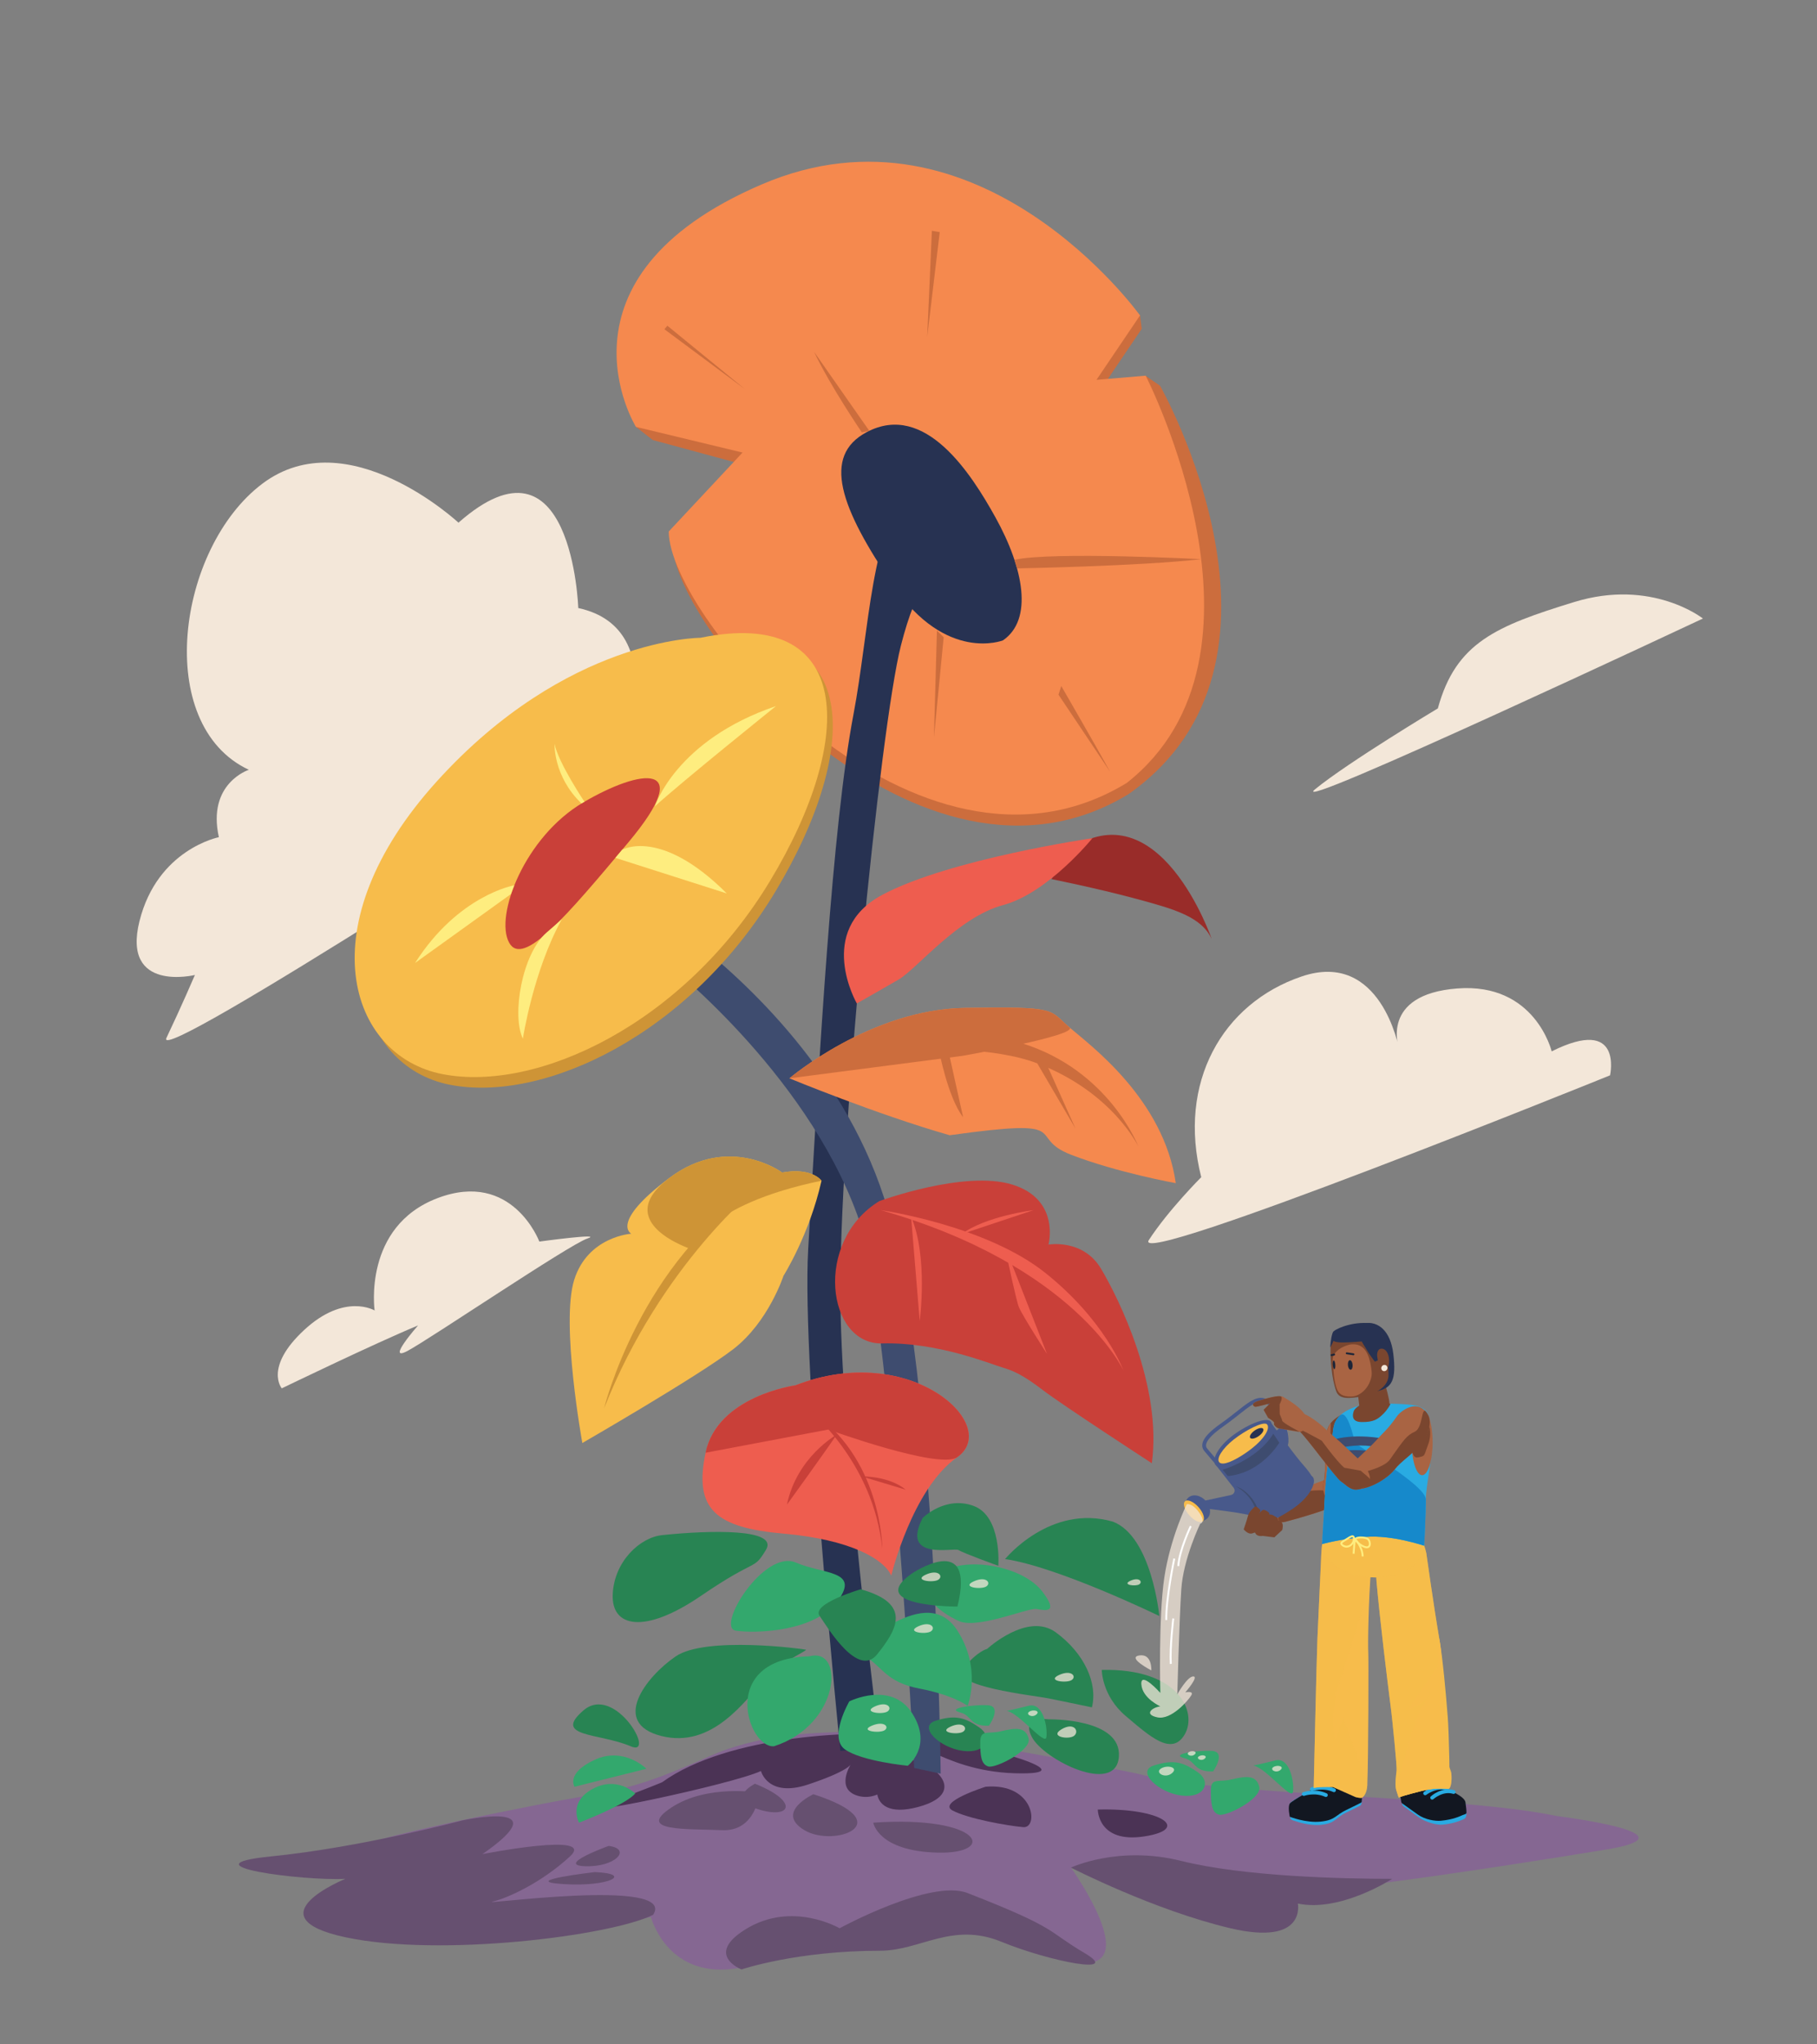 <?xml version="1.0" encoding="iso-8859-1"?>
<!-- Generator: Adobe Illustrator 24.3.0, SVG Export Plug-In . SVG Version: 6.00 Build 0)  -->
<svg version="1.1" xmlns="http://www.w3.org/2000/svg" xmlns:xlink="http://www.w3.org/1999/xlink" x="0px" y="0px"
	 viewBox="0 0 960 1080" enable-background="new 0 0 960 1080" xml:space="preserve">
<rect x="0" y="0" width="960" height="1080" fill="#808080" stroke="none"/>
<g id="Background_x5F_Simple">
	<path fill="#F3E7D9" d="M327.681,403.505c0,0,29.275-71.209-22.154-82.286
		c0,0-3.165-98.11-63.297-45.099c0,0-58.549-54.593-103.648-20.571
		s-57.758,127.385-7.121,151.121c0,0-22.154,7.121-15.824,35.604
		c0,0-32.44,6.33-41.934,44.308s29.275,28.483,29.275,28.483
		s-7.121,16.615-15.033,33.231C80.033,564.912,327.681,403.505,327.681,403.505z"/>
	<path fill="#F3E7D9" d="M899.725,326.758c0,0-26.901-21.363-68.044-8.703
		c-41.143,12.659-62.505,21.363-72,56.176c0,0-47.473,28.484-64.879,42.725
		C677.396,431.198,899.725,326.758,899.725,326.758z"/>
	<path fill="#F3E7D9" d="M284.956,655.901c0,0-14.242-37.978-53.802-22.945
		s-33.231,59.341-33.231,59.341s-15.824-9.495-37.187,10.286
		s-11.868,30.857-11.868,30.857s49.055-23.736,72-33.231
		c0,0-17.407,19.78-5.538,13.451c11.868-6.33,85.451-56.176,94.945-59.341
		C319.769,651.154,284.956,655.901,284.956,655.901z"/>
	<path fill="#F3E7D9" d="M850.67,568.077c0,0,7.121-31.648-30.857-12.659
		c0,0-8.703-36.396-49.846-33.231c-41.143,3.165-30.857,31.648-30.857,31.648
		s-9.495-52.22-51.429-37.978c-41.934,14.242-65.67,56.176-53.011,106.022
		c0,0-17.407,17.407-27.692,33.231C596.692,670.934,850.67,568.077,850.67,568.077z"/>
</g>
<g id="Layer_x5F_Ground">
	<path fill="#856792" d="M487.5,917.5c0,0-67-10-112,10s-47.909,17.309-95.291,26.687
		c-75.956,15.033-84.659,19.385-84.659,19.385s20.056,25.12,60.923,37.055
		c25.769,7.526,72.734,5.59,87.429,2.11c0,0,8.308,32.044,43.912,27.297
		c35.604-4.747,98.505-32.044,98.505-32.044s28.483,14.637,75.956,27.297
		c47.473,12.659,3.56-48.659,3.56-48.659s32.44,11.077,66.462,15.429
		c34.022,4.352,164.967-16.615,216-24.923c51.033-8.308-26.11-17.802-26.11-17.802
		C772.341,948.648,644.5,948.467,605,937.967C592.289,934.588,498.5,917.5,487.5,917.5z"/>
	<path fill="#4B3355" d="M349.835,941.527c0,0-8.308,3.56-30.857,11.868
		c-22.549,8.308,67.648-10.681,83.077-17.802c0,0,3.56,14.242,24.923,7.121
		c21.363-7.121,22.549-10.681,22.549-10.681s-8.308,13.055,3.56,16.615
		c11.868,3.56,23.736-8.308,24.923-22.549
		c1.187-14.242,17.802,9.495,58.154,10.681S520.725,921.956,487.5,917.5
		S384.253,916.604,349.835,941.527z"/>
	<path fill="#4B3355" d="M520.736,943.901c0,0-25.752,8.165-17.455,12.558
		s29.038,8.055,37.334,8.787C548.912,965.978,546.663,941.704,520.736,943.901z"/>
	<path fill="#4B3355" d="M580.013,955.961c0,0,0,17.965,24.584,14.183
		C629.18,966.362,614.052,955.016,580.013,955.961z"/>
	<path fill="#665070" d="M244.209,961.703c0,0-53.407,14.242-100.879,18.989
		s16.615,13.055,39.165,11.868c0,0-49.846,20.176,0,30.857
		c49.846,10.681,140.276-0.71,162.593-11.868
		c13.055-20.176-96.557-4.284-84.264-7.121
		c6.857-1.582,24.923-9.495,40.352-23.736
		c14.218-13.124-46.286-1.187-46.286-1.187
		C296.762,950.428,244.209,961.703,244.209,961.703z"/>
	<path fill="#665070" d="M391.769,1040.429c0,0-19.819-7.761,2.374-21.363
		c24.527-15.033,49.451-0.396,49.451-0.396s48.057-26.239,67.648-18.593
		c48.659,18.989,41.538,19.78,61.714,31.648
		c20.176,11.868-17.802,4.747-43.912-5.934
		c-26.11-10.681-42.725,4.747-64.088,4.747
		C420.852,1030.538,391.769,1040.429,391.769,1040.429z"/>
	<path fill="#665070" d="M565.835,986.626c0,0,24.923-11.868,58.154-3.56
		s85.451,9.495,111.56,9.495c0,0-27.297,17.802-49.846,13.055
		c0,0,4.747,22.549-35.604,13.055C609.747,1009.176,565.835,986.626,565.835,986.626z"/>
	<path fill="#665070" d="M321.576,975.174c0,0-28.414,10.217-12.321,10.725
		S333.909,976.685,321.576,975.174z"/>
	<path fill="#665070" d="M314.231,989c0,0-41.143,4.747-16.615,6.33
		C322.143,996.912,334.802,989.791,314.231,989z"/>
	<path fill="#665070" d="M429.747,947.857c0,0-20.571,9.495-4.747,18.989
		S476.429,962.89,429.747,947.857z"/>
	<path fill="#665070" d="M461.396,962.89c0,0,2.374,15.033,34.022,15.824
		S519.154,958.934,461.396,962.89z"/>
	<path fill="#665070" d="M401.264,947.066c0,0-27.692-4.747-46.681,7.912
		s8.703,11.077,26.901,11.868C399.681,967.637,401.264,947.066,401.264,947.066z"/>
	<path fill="#665070" d="M398.89,942.319c0,0-15.824,7.912,1.582,13.451
		S422.626,951.813,398.89,942.319z"/>
	<path fill="#4B3355" d="M474.451,929.659c13.055-3.56,41.538,16.615,10.681,24.923
		C454.275,962.89,461.396,933.22,474.451,929.659z"/>
</g>
<g id="Layer_x5F_Flower">
	<g id="orange_flower">
		<g>
			<path fill="#CC6D3D" d="M580.327,207.588l22.891-33.867l-0.889-7.089
				c0,0-103.237-101.414-196.714-61.264c-83.923,36.047-69.626,120.14-69.626,120.14
				l8.901,6.948l49.321,13.368l-38.816,41.514
				c0,44.791,130.818,199.25,240.856,132.189
				c99.407-69.942,16.661-215.732,16.661-215.732l-7.648-5.283L580.327,207.588z"/>
			<path fill="#F5894E" d="M579.319,200.66l23-34.028c0,0-85-118.548-200-69.153
				s-66.33,128.029-66.33,128.029l56.33,13.57l-39,41.711
				c0,45.004,131.44,200.197,242,132.817c85.637-67.38,10-215.142,10-215.142
				L579.319,200.66z"/>
			<path fill="#273252" d="M465,923c0,0-20-154-21-236s21-303,32-346c8.238-32.204,18-46,38-51c0,0-15-36-34-26
				s-21,71-29,113c-11.438,60.051-18,179-24,283c-3.573,61.929,17,265,17,265L465,923z"/>
			<path fill="#273252" d="M529.923,338.286c0,0-30,12-58-29s-37.824-68.374-14-81
				c30.862-16.356,55.252,22.054,68,45
				C540.923,300.286,545.923,327.286,529.923,338.286z"/>
			<polygon fill="#CC6D3D" points="492.352,121.934 489.879,178.011 496.505,122.626 			"/>
			<path fill="#CC6D3D" d="M430.143,185.923l29.143,41.67l-3.956,0.791
				C455.33,228.385,438.784,204.165,430.143,185.923z"/>
			<polygon fill="#CC6D3D" points="352.604,172.077 393.747,205.703 351.022,173.923 			"/>
			<path fill="#CC6D3D" d="M634.546,295.396c0,0-78.379-4.121-98.579,0.332l1.385,4.549
				C537.352,300.277,603.022,299.066,634.546,295.396z"/>
			<path fill="#CC6D3D" d="M560.725,362.429c0,0,17.505,30.264,25.813,45.297l-27.297-40.747
				L560.725,362.429z"/>
			<polygon fill="#CC6D3D" points="498.582,336.648 493.44,389.659 495.022,333.088 			"/>
		</g>
	</g>
	<g id="yellow_flower">
		<path fill="#3E4C6F" d="M350,507c0,0,75,58,103,135c17.725,48.743,30,292,30,292l14,3c0,0-2-208-28-298
			c-20.359-70.473-75-121-105-144L350,507z"/>
		<path fill="#CE9436" d="M373.344,341.483c0,0-70.36,0-138.738,76.208
			s-46.576,145.576,2.973,155.346s126.846-26.38,172.431-102.587
			S453.614,324.874,373.344,341.483z"/>
		<path fill="#F7BC4B" d="M370.076,336.93c0,0-70.643,0-139.296,75.864
			s-46.764,144.92,2.985,154.646s127.356-26.261,173.125-102.125
			S450.669,320.396,370.076,336.93z"/>
		<path fill="#C94039" d="M332,445c-32.486,38.803-55.723,66.268-63,53
			c-7.78-14.187,8.242-55.879,39-74S368,402,332,445z"/>
		<path fill="#FEED7F" d="M296.824,485.659c0,0-3.917,3.415-8.044,6.989
			c-13.049,11.301-18.462,43.78-12.527,56.044
			C276.253,548.692,281.791,512.692,296.824,485.659z"/>
		<path fill="#FEED7F" d="M328.724,448.912C328.724,448.912,349,437,384,472l-58.885-18.816
			L328.724,448.912z"/>
		<path fill="#FEED7F" d="M346,426c0,0,11-35,64-53C410,373,359.725,413.396,346,426z"/>
		<path fill="#FEED7F" d="M293,393c0,0-0.787,16.958,14.209,31.456l1.582-0.907
			C308.791,423.549,295,403,293,393z"/>
		<path fill="#FEED7F" d="M269.923,472.341l1.78-4.648c0,0-29.473,5.044-52.418,41.044
			L269.923,472.341z"/>
	</g>
</g>
<g id="Layer_x5F_Leaves">
	<g id="yellow_leaf">
		<g>
			<path fill="#F7BC4B" d="M434.043,623.742c0,0-5.026-7.18-20.822-4.308
				c0,0-28.002-20.822-59.595,2.872c-31.593,23.694-20.104,29.438-20.104,29.438
				s-22.976,1.436-30.156,24.412c-7.18,22.976,4.308,86.161,4.308,86.161
				s61.031-35.183,79.699-49.543s26.566-38.773,26.566-38.773
				S427.581,652.463,434.043,623.742z"/>
			<path fill="#CE9436" d="M434.043,623.742c0,0-5.026-7.18-20.822-4.308
				c0,0-28.002-20.822-59.595,2.872c-31.593,23.694,11.847,37.696,11.847,37.696
				S372.385,636.516,434.043,623.742z"/>
			<path fill="#CE9436" d="M401.014,626.615c0,0-51.697,40.927-81.853,117.395
				C319.161,744.009,338.547,665.387,401.014,626.615z"/>
		</g>
	</g>
	<g id="red_leaf_3">
		<g>
			<path fill="#EE5D4F" d="M420.253,731.857c0,0-41.143,5.539-47.473,35.604
				c-6.33,30.066,5.538,39.56,41.143,42.725
				c35.604,3.165,53.011,13.451,56.967,22.154c0,0,11.077-45.89,34.813-62.505
				C529.44,753.22,481.176,708.121,420.253,731.857z"/>
			<path fill="#C94039" d="M420.253,731.857c0,0-41.143,5.539-47.473,35.604l64.879-12.264
				c0,0,58.573,21.267,68.044,14.637C529.44,753.22,481.176,708.121,420.253,731.857z"/>
			<path fill="#C94039" d="M426.978,744.516c0,0,34.418,27.297,39.165,73.582
				C466.143,818.099,466.143,769.44,426.978,744.516z"/>
			<path fill="#C94039" d="M442.011,757.967c0,0-20.967,11.604-26.242,36.923
				C415.769,794.89,435.844,767.136,442.011,757.967z"/>
			<path fill="#C94039" d="M455.279,779.966c0,0,14.292-0.373,23.259,7.012L455.279,779.966z"/>
		</g>
	</g>
	<g id="red_leaf_2">
		<g>
			<path fill="#C94039" d="M464.56,634.538c0,0,45.099-16.615,70.418-8.703
				c25.319,7.912,18.989,31.648,18.989,31.648s18.198-3.165,27.692,12.659
				C591.154,685.967,614.099,732.648,608.56,773c0,0-47.473-30.857-57.758-38.769
				s-15.824-10.286-21.363-11.868c-5.538-1.582-34.022-13.451-63.297-12.659
				S429.747,655.901,464.56,634.538z"/>
			<path fill="#EE5D4F" d="M465.352,639.286c0,0,55.385,7.912,87.033,33.231
				c31.648,25.319,41.143,51.429,41.143,51.429S568.209,668.56,465.352,639.286z"/>
			<path fill="#EE5D4F" d="M481.374,642.846l4.549,54.989
				C485.923,697.835,490.473,663.813,481.374,642.846z"/>
			<path fill="#EE5D4F" d="M508.077,651.945l37.978-12.659
				C546.055,639.286,520.736,642.451,508.077,651.945z"/>
			<path fill="#EE5D4F" d="M534.106,666.491l-1.766-1.096c0,0,4.694,22.151,6.003,25.197
				c2.119,4.93,14.832,24.649,14.832,24.649L534.106,666.491z"/>
		</g>
	</g>
	<g id="orange_leaf">
		<g>
			<path fill="#F5894E" d="M417.088,569.659c0,0,42.725-36.396,92.571-37.187
				s44.308,0.791,55.385,10.286s49.846,37.978,56.176,82.286
				c0,0-30.857-5.538-55.385-15.033s3.956-19.78-64.088-10.286
				C462.978,588.648,417.088,569.659,417.088,569.659z"/>
			<path fill="#CC6D3D" d="M417.088,569.659c0,0,42.725-36.396,92.571-37.187
				s44.308,0.791,55.385,10.286c4.888,4.19-56.422,15.015-56.422,15.015
				L417.088,569.659z"/>
			<path fill="#CC6D3D" d="M455.462,554.626c0,0,57.373-11.835,84.264-3.56
				c46.286,14.242,61.714,54.593,61.714,54.593s-13.644-28.748-53.407-43.912
				C525.458,553.138,488.986,553.337,455.462,554.626z"/>
			<path fill="#CC6D3D" d="M495.813,553.44c0,0,4.747,26.11,13.055,36.791l-9.495-42.725
				L495.813,553.44z"/>
			<polygon fill="#CC6D3D" points="548.033,561.747 568.209,596.165 552.78,561.747 			"/>
		</g>
	</g>
	<g id="red_leaf1">
		<g>
			<path fill="#992C29" d="M640.209,496.077c0,0-27.692-80.703-75.956-46.681l-8.703,15.033
				c0,0,23.736,4.747,44.308,10.286C620.429,480.253,634.67,484.209,640.209,496.077z"/>
			<path fill="#EE5D4F" d="M452.692,530.099c0,0-22.154-38.374,13.451-57.363
				s111.033-29.934,111.033-29.934s-23.473,29.011-47.209,35.341
				c-23.736,6.33-45.626,33.758-55.121,39.297
				C465.352,522.978,452.692,530.099,452.692,530.099z"/>
		</g>
	</g>
	<g id="leaves_1_">
		<path fill="#288453" d="M404.692,818.758c6.857-11.341-29.538-10.418-54.857-7.78
			c-11.699,1.219-25.319,13.846-26.11,31.253
			c-0.791,17.407,16.615,21.363,46.681,0.791
			C400.473,822.451,397.835,830.099,404.692,818.758z"/>
		<path fill="#33A86D" d="M442.67,845.659c11.868-16.22-7.516-13.846-22.154-20.176
			c-16.844-7.284-42.725,34.418-31.648,36S430.802,861.879,442.67,845.659z"/>
		<path fill="#288453" d="M425.791,871.505c-1.187-0.396-52.96-7.326-68.835,3.56
			c-15.875,10.886-34.389,35.211-7.6,42.015
			c26.789,6.804,44.159-18.296,55.073-30.542
			C410.099,879.286,426.978,871.901,425.791,871.505z"/>
		<path fill="#33A86D" d="M427.72,874.986c18.761-5.003,16.26,36.272-18.761,47.529
			C395.201,923.765,378.941,876.236,427.72,874.986z"/>
		<path fill="#288453" d="M531.022,823.637c0,0,23.736-29.275,56.967-19.78
			c20.571,7.912,24.527,49.846,24.527,49.846S558.714,827.593,531.022,823.637z"/>
		<path fill="#288453" d="M521.527,871.11c0,0,21.363-19.78,36.396-8.703
			c15.033,11.077,22.154,26.901,18.989,39.56c0,0-15.033-3.165-22.945-4.747
			s-53.011-6.33-45.099-15.824S521.527,871.11,521.527,871.11z"/>
		<path fill="#33A86D" d="M511.242,901.176c0,0,7.678-19.652-5.538-39.956
			c-9.669-14.854-24.624-8.358-33.905-3.771c0,0-25.205,11.015-15.15,17.221
			c10.055,6.206,11.485,14.034,29.275,17.407
			C503.713,895.45,511.242,901.176,511.242,901.176z"/>
		<path fill="#33A86D" d="M505.703,855.945c0,0-24.527-11.077-11.868-22.945
			c12.659-11.868,45.927-6.641,56.967,7.912c8.703,11.473,1.582,9.89-3.165,9.099
			S515.198,861.484,505.703,855.945z"/>
		<path fill="#288453" d="M582.112,882.192c0,0,0,13.633,12.659,24.344
			c12.659,10.711,24.344,21.423,31.16,9.738S623.01,881.219,582.112,882.192z"/>
		<path fill="#288453" d="M553.967,908.297c0,0,38.769-0.791,37.187,19.78
			c-1.582,20.571-39.56,1.582-45.89-10.286
			C538.934,905.923,553.967,908.297,553.967,908.297z"/>
		<path fill="#33A86D" d="M448.736,898.802c0,0,22.154-11.077,33.231,6.33
			c11.077,17.407-2.374,27.692-2.374,27.692s-24.527-2.374-33.231-8.703
			C437.659,917.791,448.736,898.802,448.736,898.802z"/>
		<path fill="#288453" d="M487.505,801.879c0,0,11.868-11.868,26.901-6.33
			c15.033,5.538,13.055,31.648,13.055,31.648s-18.593-6.725-20.967-8.308
			C504.121,817.308,475.637,824.824,487.505,801.879z"/>
		<path opacity="0.75" fill="#F3E7D9" d="M560.873,913.535c-6.717,3.951,3.922,5.713,6.685,3.41
			C570.32,914.643,567.589,909.584,560.873,913.535z"/>
		<path opacity="0.75" fill="#F3E7D9" d="M597.228,835.098c-4.719,2.165,2.755,3.131,4.696,1.869
			C603.866,835.705,601.947,832.932,597.228,835.098z"/>
		<path opacity="0.75" fill="#F3E7D9" d="M559.505,884.887c-6.717,3.082,3.922,4.457,6.685,2.66
			C568.953,885.752,566.222,881.805,559.505,884.887z"/>
		<path opacity="0.75" fill="#F3E7D9" d="M514.407,835.437c-6.717,3.082,3.922,4.457,6.685,2.66
			C523.854,836.301,521.123,832.355,514.407,835.437z"/>
		<path opacity="0.75" fill="#F3E7D9" d="M485.132,859.173c-6.717,3.082,3.922,4.457,6.685,2.66
			C494.579,860.037,491.848,856.091,485.132,859.173z"/>
		<path opacity="0.75" fill="#F3E7D9" d="M460.604,911.661c-6.717,2.843,3.922,4.111,6.685,2.454
			S467.321,908.818,460.604,911.661z"/>
		<path opacity="0.75" fill="#F3E7D9" d="M462.187,901.503c-6.717,3.082,3.922,4.457,6.685,2.66
			C471.634,902.367,468.903,898.421,462.187,901.503z"/>
	</g>
	<g id="leaves">
		<path fill="#33A86D" d="M632.79,936.186c-7.357-5.034-12.391-6.97-23.233-3.485
			c-9.398,3.021,2.323,14.327,14.714,15.876
			C636.662,950.125,640.147,941.22,632.79,936.186z"/>
		<path fill="#33A86D" d="M665.315,943.93c-1.549-6.195-6.583-5.808-14.714-3.872
			c-6.946,1.654-10.842-1.162-10.842,5.808c0,6.97,0.387,11.616,4.259,12.778
			S666.864,950.125,665.315,943.93z"/>
		<path fill="#33A86D" d="M662.218,932.701c0,0,3.872-0.774,11.616-2.711
			c7.744-1.936,10.067,12.003,9.293,16.65
			C682.353,951.287,668.8,933.863,662.218,932.701z"/>
		<path fill="#33A86D" d="M640.921,935.799c0,0,7.357-10.455-0.774-10.842
			c-8.131-0.387-22.343,1.808-14.327,3.872
			C632.093,930.444,630.543,936.171,640.921,935.799z"/>
		<path fill="#288453" d="M517.405,912.581c-7.357-5.034-12.391-6.97-23.232-3.485
			c-9.398,3.021,2.323,14.327,14.714,15.876S524.762,917.615,517.405,912.581z"/>
		<path fill="#33A86D" d="M543.469,918.48c-1.549-6.195-6.583-5.808-14.714-3.872
			c-6.946,1.654-10.842-1.162-10.842,5.808c0,6.97,0.387,11.616,4.259,12.778
			C526.045,934.355,545.018,924.675,543.469,918.48z"/>
		<path fill="#33A86D" d="M531.932,903.822c0,0,3.872-0.774,11.616-2.71
			c7.744-1.936,10.067,12.003,9.293,16.65S538.515,904.984,531.932,903.822z"/>
		<path fill="#33A86D" d="M522.504,911.667c0,0,7.357-10.455-0.774-10.842
			c-8.131-0.387-22.343,1.808-14.327,3.872
			C513.676,906.313,512.125,912.039,522.504,911.667z"/>
		<path fill="#33A86D" d="M341.527,934.407c0,0-11.868-11.868-27.297-4.747
			c-15.429,7.121-10.681,14.242-10.681,14.242L341.527,934.407z"/>
		<path fill="#33A86D" d="M335.593,947.462c0,0-9.495-9.495-22.549-2.374
			c-13.055,7.121-7.121,17.802-7.121,17.802S330.846,953.396,335.593,947.462z"/>
		<path fill="#288453" d="M333.22,922.538c13.97,5.987-8.308-33.231-24.923-18.989
			S316.604,915.418,333.22,922.538z"/>
		<path fill="#288453" d="M454.765,839.589c0,0-26.116,7.63-21.764,13.988
			c4.353,6.358,20.313,33.063,30.469,20.346
			C473.626,861.207,482.332,847.219,454.765,839.589z"/>
		<path fill="#288453" d="M481.687,831.323c0,0,34.129-23.181,24.175,17.386
			C505.862,848.709,456.648,848.956,481.687,831.323z"/>
		<path opacity="0.75" fill="#F3E7D9" d="M613.381,934.297c-3.366,2.142,2.142,5.507,5.813,2.448
			S616.747,932.155,613.381,934.297z"/>
		<path opacity="0.75" fill="#F3E7D9" d="M633.447,927.821c-1.742,1.109,1.109,2.851,3.009,1.267
			C638.357,927.505,635.189,926.713,633.447,927.821z"/>
		<path opacity="0.75" fill="#F3E7D9" d="M628.101,925.623c-1.742,1.109,1.109,2.851,3.009,1.267
			C633.01,925.306,629.843,924.515,628.101,925.623z"/>
		<path opacity="0.75" fill="#F3E7D9" d="M672.798,933.509c-2.128,1.354,1.354,3.483,3.676,1.548
			C678.796,933.122,674.926,932.155,672.798,933.509z"/>
		<path opacity="0.75" fill="#F3E7D9" d="M543.831,904.234c-2.128,1.354,1.354,3.483,3.676,1.548
			C549.829,903.847,545.959,902.88,543.831,904.234z"/>
		<path opacity="0.75" fill="#F3E7D9" d="M502.143,912.184c-6.717,3.082,3.922,4.457,6.685,2.66
			C511.59,913.048,508.859,909.102,502.143,912.184z"/>
		<path opacity="0.75" fill="#F3E7D9" d="M489.088,831.876c-6.717,3.082,3.922,4.457,6.685,2.66
			C498.536,832.741,495.804,828.794,489.088,831.876z"/>
	</g>
</g>
<g id="Layer_x5F_Character1">
	<g id="right_arm">
		<g>
			<path fill="#A96443" d="M698.912,782.151c0,0-22.622,8.208-28.681,15.623
				c-5.336,6.53,3.487,7.521,8.925,6.142c5.295-1.343,25.36-6.986,31.925-11.018
				C716.097,789.817,712.479,777.316,698.912,782.151z"/>
			<path fill="#7A462F" d="M679.769,791.989l-3.956,7.912c0,0-2.095,5.394,3.343,4.014
				c5.295-1.343,25.36-6.986,31.925-11.018
				C716.097,789.817,694.407,782.495,679.769,791.989z"/>
		</g>
		<g>
			<path fill="#7A462F" d="M713.093,745.342c0,0-9.662,3.187-11.683,9.479
				c-2.021,6.293-0.513,20.848-1.986,27.939c-1.292,6.219,1.619,12.07,9.743,12.144
				c11.844,0.109,7.325-25.778,9.468-34.242
				C720.779,752.198,720.042,744.821,713.093,745.342z"/>
			<path fill="#A96443" d="M701.411,754.821c-2.021,6.293-0.513,20.848-1.986,27.939
				c-1.292,6.219,1.741,10.049,3.19,10.637c0.367,0.149-0.656-9.278-0.656-9.278
				l0.316-8.582l0.873-23.709C703.148,751.828,702.078,752.744,701.411,754.821z"/>
		</g>
	</g>
	<g id="body">
		<g>
			<g>
				<path fill="#29ABE2" d="M694.728,944.622c-0.089,0.032-0.174,0.07-0.257,0.116
					c-1.259,0.691-11.54,6.252-12.734,7.745c-0.976,1.219-0.352,5.719-0.01,7.744
					c0.106,0.627,0.545,1.142,1.146,1.349c2.433,0.84,8.846,3.076,15.064,2.448
					c7.796-0.788,7.558-3.724,13.362-6.501c3.795-1.816,6.109-2.984,7.255-3.576
					c0.55-0.284,0.791-0.839,0.82-1.457l0.318-6.801
					c0.04-0.853-0.432-1.608-1.268-1.778
					C714.552,943.127,703.657,941.403,694.728,944.622z"/>
				<path fill="#121721" d="M694.595,944.671c0,0-11.811,6.448-13.082,8.037
					c-1.271,1.588-0.065,7.054-0.065,7.054s8.456,3.363,16.252,2.574
					c7.796-0.788,7.794-3.387,13.598-6.163c4.494-2.15,6.91-3.393,7.772-3.844
					c0.231-0.121,0.379-0.353,0.393-0.613l0.355-6.467
					c0.032-0.592-0.369-1.12-0.949-1.244
					C715.444,943.275,703.918,941.25,694.595,944.671z"/>
				
					<path fill="none" stroke="#29ABE2" stroke-width="2" stroke-linecap="round" stroke-linejoin="round" stroke-miterlimit="10" d="
					M688.836,947.733c0,0,5.904-2.084,11.693,0.579"/>
				
					<path fill="none" stroke="#29ABE2" stroke-width="2" stroke-linecap="round" stroke-linejoin="round" stroke-miterlimit="10" d="
					M693.12,945.186c0,0,5.904-2.084,11.693,0.579"/>
			</g>
			<g>
				<path fill="#29ABE2" d="M757.652,944.877c6.547,2.289,16.037,4.513,16.485,7.442
					c0.444,2.905,0.754,5.971,0.497,7.057c-0.195,0.823-0.543,1.313-1.174,1.583
					c-1.609,0.688-4.82,2.337-11.309,2.986c-2.804,0.28-8.959-1.224-12.71-4.005
					c-2.982-2.21-6.559-4.78-7.903-5.743c-0.35-0.25-0.581-0.63-0.644-1.056
					l-0.489-3.293c-0.1-0.674,0.24-1.338,0.847-1.646
					C744.099,946.758,752.312,943.01,757.652,944.877z"/>
				<path fill="#121721" d="M760.291,943.529c5.717,2.157,13.541,5.417,13.984,8.647
					c0.399,2.912,0.577,4.515,0.498,5.63c-0.039,0.544-1.355,0.801-1.996,1.072
					c-1.636,0.69-4.902,2.342-11.5,2.997c-2.851,0.283-8.451-0.56-12.262-3.337
					c-3.174-2.313-7.013-5.021-8.209-5.862c-0.239-0.168-0.401-0.425-0.45-0.714
					l-0.478-2.842c-0.206-1.223,0.491-2.419,1.658-2.839
					C745.784,944.753,755.205,941.61,760.291,943.529z"/>
				
					<path fill="none" stroke="#29ABE2" stroke-width="2" stroke-linecap="round" stroke-linejoin="round" stroke-miterlimit="10" d="
					M756.678,949.701c0,0,5.325-4.862,11.346-3.01"/>
				
					<path fill="none" stroke="#29ABE2" stroke-width="2" stroke-linecap="round" stroke-linejoin="round" stroke-miterlimit="10" d="
					M752.973,947.386c0,0,5.557-4.399,11.577-2.547"/>
			</g>
			<path fill="#F6BE4A" d="M753.574,820.473c0,0,3.893,27.989,7.04,46.254
				c1.697,9.852,3.287,27.487,4.291,40.329c0.677,8.656,1.23,37.267,0.831,37.564
				c-0.993,0.737-5.787-0.697-14.55,1.498
				c-8.65,2.166-12.208,3.42-12.208,3.42l-1.358-4.177
				c0,0-0.814-1.944,0.252-9.956c0.315-2.368-2.398-28.124-2.783-31.144
				c-2.471-19.352-6.048-48.915-7.817-68.791
				C724.569,805.104,747.913,795.036,753.574,820.473z"/>
			<path opacity="0.5" fill="#F7BC4B" d="M753.574,820.473c0,0,3.893,27.989,7.04,46.254
				c1.937,11.244,3.458,52.515,4.761,65.877c0.273,2.804,1.296,3.038,1.486,5.208
				c0.229,2.614-0.157,6.366-1.285,6.959c-1.223,0.642-5.627-0.847-14.39,1.347
				c-8.65,2.166-12.208,3.42-12.208,3.42l-1.358-4.177
				c-0.425-1.982-0.492-2.965,0.252-9.956c0.249-2.343-2.421-28.295-2.783-31.144
				c-2.473-19.423-6.096-49.458-7.817-68.791
				C724.569,805.104,747.913,795.036,753.574,820.473z"/>
			<path fill="#F7BC4B" d="M697.951,824.45c0,0-1.24,25.908-1.899,41.347
				c-0.474,11.101-1.963,78.785-1.963,78.785s1.956-0.752,10.251-0.494
				l11.903,5.289c0,0,2.672,0.722,3.374,0.321c0.702-0.401,2.614-2.274,2.8-6.831
				c0.592-14.488,0.705-68.136,0.485-70.476
				c-0.198-2.109,0.004-26.501,1.592-44.581
				c0.696-7.922-5.173-20.655-15.649-23.359
				C698.792,801.855,698.214,816.474,697.951,824.45z"/>
			<path opacity="0.5" fill="#F7BC4B" d="M697.951,824.45c0,0-1.24,25.908-1.899,41.347
				c-0.474,11.101-1.963,78.785-1.963,78.785s1.956-0.752,10.251-0.494
				l11.903,5.289c0,0,2.672,0.722,3.374,0.321c0.702-0.401,2.614-2.274,2.8-6.831
				l-17.066-47.756c0,0,17.554-49.221,19.143-67.3
				c0.696-7.922-5.173-20.655-15.649-23.359
				C698.792,801.855,698.214,816.474,697.951,824.45z"/>
			<path fill="#F6BE4A" d="M752.511,815.478c0,9.911-10.64,17.852-26.049,17.852
				c-15.409,0-27.901-8.035-27.901-17.946s12.492-17.946,27.901-17.946
				C741.871,797.438,752.511,805.567,752.511,815.478z"/>
			<path opacity="0.5" fill="#F7BC4B" d="M752.511,815.478c0,9.911-10.64,17.852-26.049,17.852
				c-15.409,0-27.901-8.035-27.901-17.946s12.492-17.946,27.901-17.946
				C741.871,797.438,752.511,805.567,752.511,815.478z"/>
			<path fill="#F7BC4B" d="M766.761,936.507c-0.091-0.898-1.33-3.331-1.423-4.292
				c-1.294-13.343-2.805-54.353-4.723-65.489
				c-0.69-4.006-0.331,5.447-1.203,13.932
				c-2.601,3.754-14.326,20.683-14.773,21.494
				c-1.401,2.543,7.894-3.516,8.047-3.675c1.268-1.311,2.5-3.211,3.578-5.342
				c-2.048,4.742-4.498,8.179-5.374,9.711
				c-4.598,8.046-13.268,42.513-13.268,42.513l1.358,4.177
				c0,0,3.558-1.254,12.208-3.42c8.762-2.195,13.164-0.877,14.17-1.084
				C766.363,944.826,767.278,941.607,766.761,936.507z"/>
		</g>
		<g>
			<path fill="#29ABE2" d="M707.989,747.813c-4.352,4.154-3.297,7.978-4.484,13.714
				c-0.733,3.543-2.79,15.808-3.429,27.297
				c-1.055,18.989-1.57,26.905-1.57,26.905s9.401-2.771,23.274-3.837
				c13.873-1.065,30.695,4.703,30.695,4.703s0.899-18.094,0.876-24.409
				c-0.028-7.661,3.692-22.154,3.165-32.044
				c-0.788-14.782-3.099-15.626-6.923-17.143
				c-3.587-1.422-14.44-1.451-21.363-1.648
				C719.759,741.11,711.839,744.138,707.989,747.813z"/>
			<path fill="#1689CB" d="M707.989,747.813c-4.352,4.154-3.297,7.978-4.484,13.714
				c-0.733,3.543-2.79,15.808-3.429,27.297
				c-1.055,18.989-1.57,26.905-1.57,26.905s9.401-2.771,23.274-3.837
				c13.873-1.065,30.695,4.703,30.695,4.703s0.899-18.094,0.876-24.409
				c-0.028-7.661-37.15-28.792-37.451-30
				C715.243,759.541,711.839,744.138,707.989,747.813z"/>
			<ellipse fill="#A96443" cx="751.374" cy="761.923" rx="5.538" ry="17.407"/>
			<path fill="#7A462F" d="M754.549,763.11c-1.989,5.143-1.551,5.934-3.835,6.462
				s-4.879,1.965-4.879-7.648s9.363-8.44,9.363-8.44
				S756.538,757.967,754.549,763.11z"/>
			<path fill="#3E4C6F" d="M703.698,760.828c0,0,11.559-4.682,32.84,0.304l-0.779,7.919
				c0,0-7.567-9.785-32.794-3.053L703.698,760.828z"/>
			<path fill="#3E4C6F" d="M702.782,768.96c0,0,5.173-5.126,26.315-1.73l0.765,6.901
				c0,0-2.225-5.733-27.609,0.847L702.782,768.96z"/>
			<path fill="#7A462F" d="M734.626,741.747c-1.451,2.901-3.363,4.813-4.286,5.67
				c-2.372,2.202-4.484,3.956-11.143,3.824c-6.659-0.132-3.758-6.198-3.758-6.198
				s2.176-3.56,7.385-3.956C730.001,740.543,734.801,741.397,734.626,741.747z"/>
			<g>
				<path fill="#7A462F" d="M722.982,745.351c-5.012-0.158-4.641-1.527-4.641-1.527
					l-1.455-11.534c-0.212-1.749,1.6-3.194,4.721-3.099l5.378,0.094
					c3.028,0.092,4.715,1.606,5.223,3.305c0,0,1.879,6.53,1.891,8.893
					C734.111,743.878,727.997,745.509,722.982,745.351"/>
			</g>
		</g>
		<g>
			<path fill="none" stroke="#FEED7F" stroke-miterlimit="10" d="M715.219,813.708
				c0.669-3.942-2.21-1.47-4.446-0.16c-1.652,0.968-2.961,1.698-1.42,2.811
				C711.827,818.145,714.784,816.271,715.219,813.708z"/>
			<path fill="none" stroke="#FEED7F" stroke-miterlimit="10" d="M715.645,813.229
				c0,0,3.195,3.674,6.07,4.153c2.875,0.479,2.396-3.833,0.479-4.632
				C720.277,811.951,716.763,811.951,715.645,813.229z"/>
			<path fill="none" stroke="#FEED7F" stroke-miterlimit="10" d="M715.805,812.91
				c0,0,3.993,3.913,4.153,9.344"/>
			<path fill="none" stroke="#FEED7F" stroke-miterlimit="10" d="M715.166,820.816
				c0,0,0.399-5.99,0.639-7.906"/>
		</g>
		<path fill="#F7BC4B" d="M707.989,890.363c0,0-6.33,13.714-2.637,29.011
			c0,0,6.857-20.571,11.604-22.681L707.989,890.363z"/>
	</g>
	<g id="watering_pot">
		<g>
			<path fill="#48598B" d="M651.79,785.972l-9.338-11.945c0,0,24.886-22.928,28.286-23.482
				c0,0,12.347,16.929,16.47,21.764c4.122,4.835,8.707,9.608,5.616,12.64
				c-4.079,4-17.298,14.285-20.513,15.972s-5.395,3.419-7.765,1.013
				c-2.37-2.406-30.647-5.322-30.647-5.322l-5.424-2.102l21.937-4.734
				C652.135,789.404,652.875,787.36,651.79,785.972z"/>
			<g>
				<path fill="none" stroke="#48598B" stroke-width="2" stroke-miterlimit="10" d="M643.575,773.536
					c0,0-4.083-4.681-6.537-7.663c-1.955-2.375-1.019-6.25,8.249-12.796
					c16.827-11.886,20.387-20.102,29.832-6.636
					c5.535,7.891,4.107,16.651,4.107,16.651"/>
				<path fill="#48598B" d="M678.702,752.674c-1.487-2.272-2.356,4.34-6.88,3.342
					c0,0,6.757,11.21,8.281,8.242C681.627,761.29,680.188,754.946,678.702,752.674z"/>
			</g>
			<path fill="#48598B" d="M671.303,750.929c2.532,2.755-4.559,12.391-11.6,17.998
				c-7.042,5.607-14.803,7.919-17.336,5.164c-2.532-2.755,1.123-9.535,8.165-15.142
				C657.574,753.341,668.771,748.174,671.303,750.929z"/>
			<path fill="#48598B" d="M693.51,780.13c2.444,2.659-1.242,10.948-11.316,17.47
				s-14.287,7.643-16.731,4.984c-2.444-2.659,1.084-9.202,7.88-14.614
				C680.14,782.557,691.066,777.47,693.51,780.13z"/>
			<path fill="#F7BC4B" d="M669.423,752.471c1.821,1.912-1.063,8.046-11.009,14.928
				c-6.297,4.358-12.345,7.06-14.166,5.148
				c-1.821-1.912,1.57-7.317,7.573-12.072S667.602,750.559,669.423,752.471z"/>
			
				<ellipse transform="matrix(0.821 -0.571 0.571 0.821 -313.554 514.434)" fill="#273252" cx="663.859" cy="757.406" rx="4.178" ry="1.819"/>
			<path fill="#3E4C6F" d="M652.759,785.137c0,0,9.738,4.478,11.645,16.017
				C667.128,799.913,661.272,787.539,652.759,785.137z"/>
			
				<ellipse transform="matrix(0.748 -0.663 0.663 0.748 -369.124 620.625)" fill="#48598B" cx="633.275" cy="796.731" rx="5.728" ry="7.443"/>
			
				<ellipse transform="matrix(0.748 -0.663 0.663 0.748 -370.719 619.722)" fill="#F7BC4B" cx="631.287" cy="798.381" rx="3.25" ry="7.066"/>
			<path fill="#3E4C6F" d="M672.749,757.409l3.154,4.753c0,0-9.303,15.97-27.188,17.623
				l-2.778-3.338C645.936,776.448,664.357,771.226,672.749,757.409z"/>
		</g>
	</g>
	<g id="right_hand">
		<path fill="#7A462F" d="M677.427,808.301l-4.133,3.855l-6.11-0.761
			c0,0-2.958,0.554-3.874-1.347c-0.174-1.175-1.578,0.683-3.407-0.029
			c-1.829-0.712-2.806-2.097-2.806-2.097s1.671-4.755,2.198-6.92
			c0.527-2.165,2.534-4.031,3.457-4.852s2.192,0.707,2.895,1.323
			c0.704,0.616-0.554,2.546-0.554,2.546s1.425-2.483,2.551-2.388
			c1.126,0.096,2.162,0.965,2.68,1.4c0.518,0.435,0.243,1.027,0.243,1.027
			s1.449-0.019,2.26,0.559c0.811,0.578,3.214,1.376,2.37,2.417
			c0,0,1.967,0.416,2.404,1.992C678.038,806.601,677.427,808.301,677.427,808.301z"/>
	</g>
	<g id="left_arm_1_">
		<g>
			<path fill="#A96443" d="M754.713,747.862c2.662,4.908-1.814,12.067-4.871,15.463
				c-4.862,5.401-9.877,8.975-12.793,12.728
				c-5.27,6.78-19.96,14.354-25.763,8.552
				c-5.802-5.802,9.398-16.523,15.259-23.068
				c4.196-4.686,6.889-6.623,11.536-13.378
				C739.781,745.686,749.275,737.836,754.713,747.862z"/>
			<path fill="#7A462F" d="M754.713,747.862c2.133,4.831-1.206,12.116-4.263,15.512
				c-4.862,5.401-10.485,8.927-13.402,12.679
				c-5.27,6.78-19.96,14.354-25.763,8.552
				c-5.802-5.802,18.021-6.397,23.077-13.582
				c7.517-10.681,8.851-12.697,13.055-14.637
				C752.56,754.011,750.451,739.571,754.713,747.862z"/>
		</g>
	</g>
	<g id="left_forearm">
		<g>
			<path fill="#A96443" d="M708.253,761.923c-4.046-3.407-9.495-8.44-9.495-8.44
				s-9.12-8.143-13.451-7.121c-6.417,1.515-4.094,5.056,1.319,9.758
				c3.606,3.133,18.971,24.468,21.852,26.472c3.827,2.662,5.862,5.712,10.971,3.715
				c8.823-3.448,2.145-11.889-1.881-15.642"/>
			<path fill="#7A462F" d="M710.231,775.374c-4.046-3.407-11.868-14.242-11.868-14.242
				s-17.149-9.714-11.736-5.011c3.606,3.133,18.971,24.468,21.852,26.472
				c3.827,2.662,5.862,5.712,10.971,3.715c8.823-3.448,3.51-5.6-0.516-9.352"/>
		</g>
	</g>
	<g id="left_hand">
		<g>
			<path fill="#A96443" d="M689.791,748.209c1.582,4.22-0.527,8.176-3.165,8.176
				c-2.637,0-10.286-1.846-11.077-1.846s-2.901-1.846-2.374-2.637
				c0.527-0.791-3.165-2.901-3.165-2.901l-2.374-4.22l3.429-3.429
				c0,0-6.857,1.846-7.648,1.846S659.989,741.615,665,740.033s11.077-3.165,12.923-2.11
				C680.56,739.505,688.209,743.989,689.791,748.209z"/>
			<path fill="#7A462F" d="M676.077,741.879c0,0,0.047,2.265,0.042,4.879
				c-0.002,0.778,1.29,2.903,1.277,3.693c-0.019,1.102,9.297,5.934,9.297,5.934
				s-10.925-1.846-11.143-1.846c-0.791,0-2.901-1.846-2.374-2.637
				c0.527-0.791-3.165-2.901-3.165-2.901l-2.374-4.22l3.429-3.429
				c0,0-6.857,1.846-7.648,1.846S659.989,741.615,665,740.033S675.813,737,676.868,737.791
				C677.923,738.582,676.077,741.879,676.077,741.879z"/>
		</g>
	</g>
	<g id="head">
		<g>
			<path fill="#273252" d="M736.14,715.145c1.64,13.665-0.438,18.357-9.167,19.881
				c-6.603,1.153-13.253-6.18-14.811-16.122
				c-1.559-9.942,2.546-18.843,9.167-19.881S734.665,702.846,736.14,715.145z"/>
			<path fill="#7A462F" d="M731.965,712.645c-1.459-8.903-3.201-13.857-12.86-13.083
				c-5.041,0.404-9.875,1.641-12.519,3.64c-2.393,1.808-3.629,4.23-3.623,10.218
				c0.004,4.513,0.47,14.483,3.055,21.635c1.657,4.584,7.601,3.551,12.803,2.809
				c7.572-1.081,14.991-5.132,14.803-11.766
				C733.369,717.115,732.564,716.3,731.965,712.645z"/>
			<path fill="#A96443" d="M724.473,722.626c-1.081-6.951-3.409-12.996-10.346-12.43
				c-3.621,0.296-10.351,3.638-10.007,8.3c0.373,5.049,0.574,10.4,1.963,14.591
				c1.194,3.603,3.405,4.699,7.666,4.699s7.96-3.385,9.605-6.899
				C725,727.374,724.916,725.48,724.473,722.626z"/>
			<path fill="#273252" d="M704.511,703.391c-0.72,0.624-1.575,4.976-1.639,8.254
				c-0.013,0.689,1.666-3.319,1.666-3.319s0.649,0.953,5.4,0.877
				c4.751-0.076,9.479-0.548,9.479-0.548l3.943,6.509l3.016,4.185l6.577-2.758
				c-0.811-6.898-3.208-16.496-7.807-17.327
				C716.728,697.742,707.16,701.094,704.511,703.391z"/>
			<path fill="#1D2538" d="M714.639,721.02c0.112,1.376-0.346,2.521-1.022,2.573
				c-0.676,0.052-1.325-1.008-1.452-2.382c-0.128-1.39,0.326-2.573,1.016-2.626
				C713.872,718.531,714.525,719.627,714.639,721.02z"/>
			<path fill="#1D2538" d="M705.511,720.968c0.092,1.254-0.132,2.286-0.499,2.318
				c-0.367,0.032-0.744-0.946-0.843-2.199c-0.101-1.267,0.12-2.333,0.495-2.367
				C705.038,718.686,705.418,719.699,705.511,720.968z"/>
			
				<line fill="none" stroke="#1D2538" stroke-linecap="round" stroke-linejoin="round" stroke-miterlimit="10" x1="711.54" y1="714.93" x2="715.084" y2="715.452"/>
			
				<line fill="none" stroke="#1D2538" stroke-linecap="round" stroke-linejoin="round" stroke-miterlimit="10" x1="703.505" y1="715.901" x2="704.89" y2="715.571"/>
			<path fill="#7A462F" d="M733.898,719.779c-0.303,3.811-2.418,6.788-4.734,6.764
				c0,0-1.235-8.345-1.518-9.929c-0.178-0.994-0.103-4.161,2.364-4.133
				C732.475,712.509,734.211,715.833,733.898,719.779z"/>
			<path fill="#F3E7D9" d="M733.039,722.602c0.013,0.905-0.699,1.685-1.59,1.749
				c-0.891,0.064-1.634-0.611-1.66-1.514c-0.027-0.911,0.684-1.708,1.588-1.774
				C732.281,720.997,733.025,721.689,733.039,722.602z"/>
		</g>
	</g>
	<g id="water">
		<path opacity="0.75" fill="#F3E7D9" d="M613.044,894.319c0,0-1.055-39.824,2.11-60.923
			c3.165-21.099,11.868-38.769,11.868-38.769s2.901-0.791,6.593,4.483
			c3.692,5.275,0.528,5.802,0.528,5.802s-8.967,18.461-10.022,34.813
			c-1.055,16.352-2.11,55.385-2.11,55.385s5.275-9.495,8.44-9.495
			c3.165,0-4.22,8.44-4.22,8.44s4.747-1.055,3.165,1.582
			c-1.582,2.637-10.549,13.187-17.934,11.604c-7.385-1.582-2.637-5.275,1.582-5.802
			c0,0-9.495-4.22-10.022-11.604C602.495,882.451,613.044,894.319,613.044,894.319z"/>
		<path fill="none" stroke="#FFFFFF" stroke-miterlimit="10" d="M620.429,823.374
			c0,0-4.484,21.363-4.22,32.44"/>
		<path fill="none" stroke="#FFFFFF" stroke-miterlimit="10" d="M629.132,806.231
			c0,0-6.066,12.659-6.593,21.099"/>
		<path fill="none" stroke="#FFFFFF" stroke-miterlimit="10" d="M619.901,855.022c0,0-1.846,15.033-1.319,24"/>
		<path opacity="0.75" fill="#F3E7D9" d="M608.297,882.451c0,0,0.527-8.967-6.33-7.912
			C595.11,875.593,608.297,882.451,608.297,882.451z"/>
	</g>
</g>
</svg>
